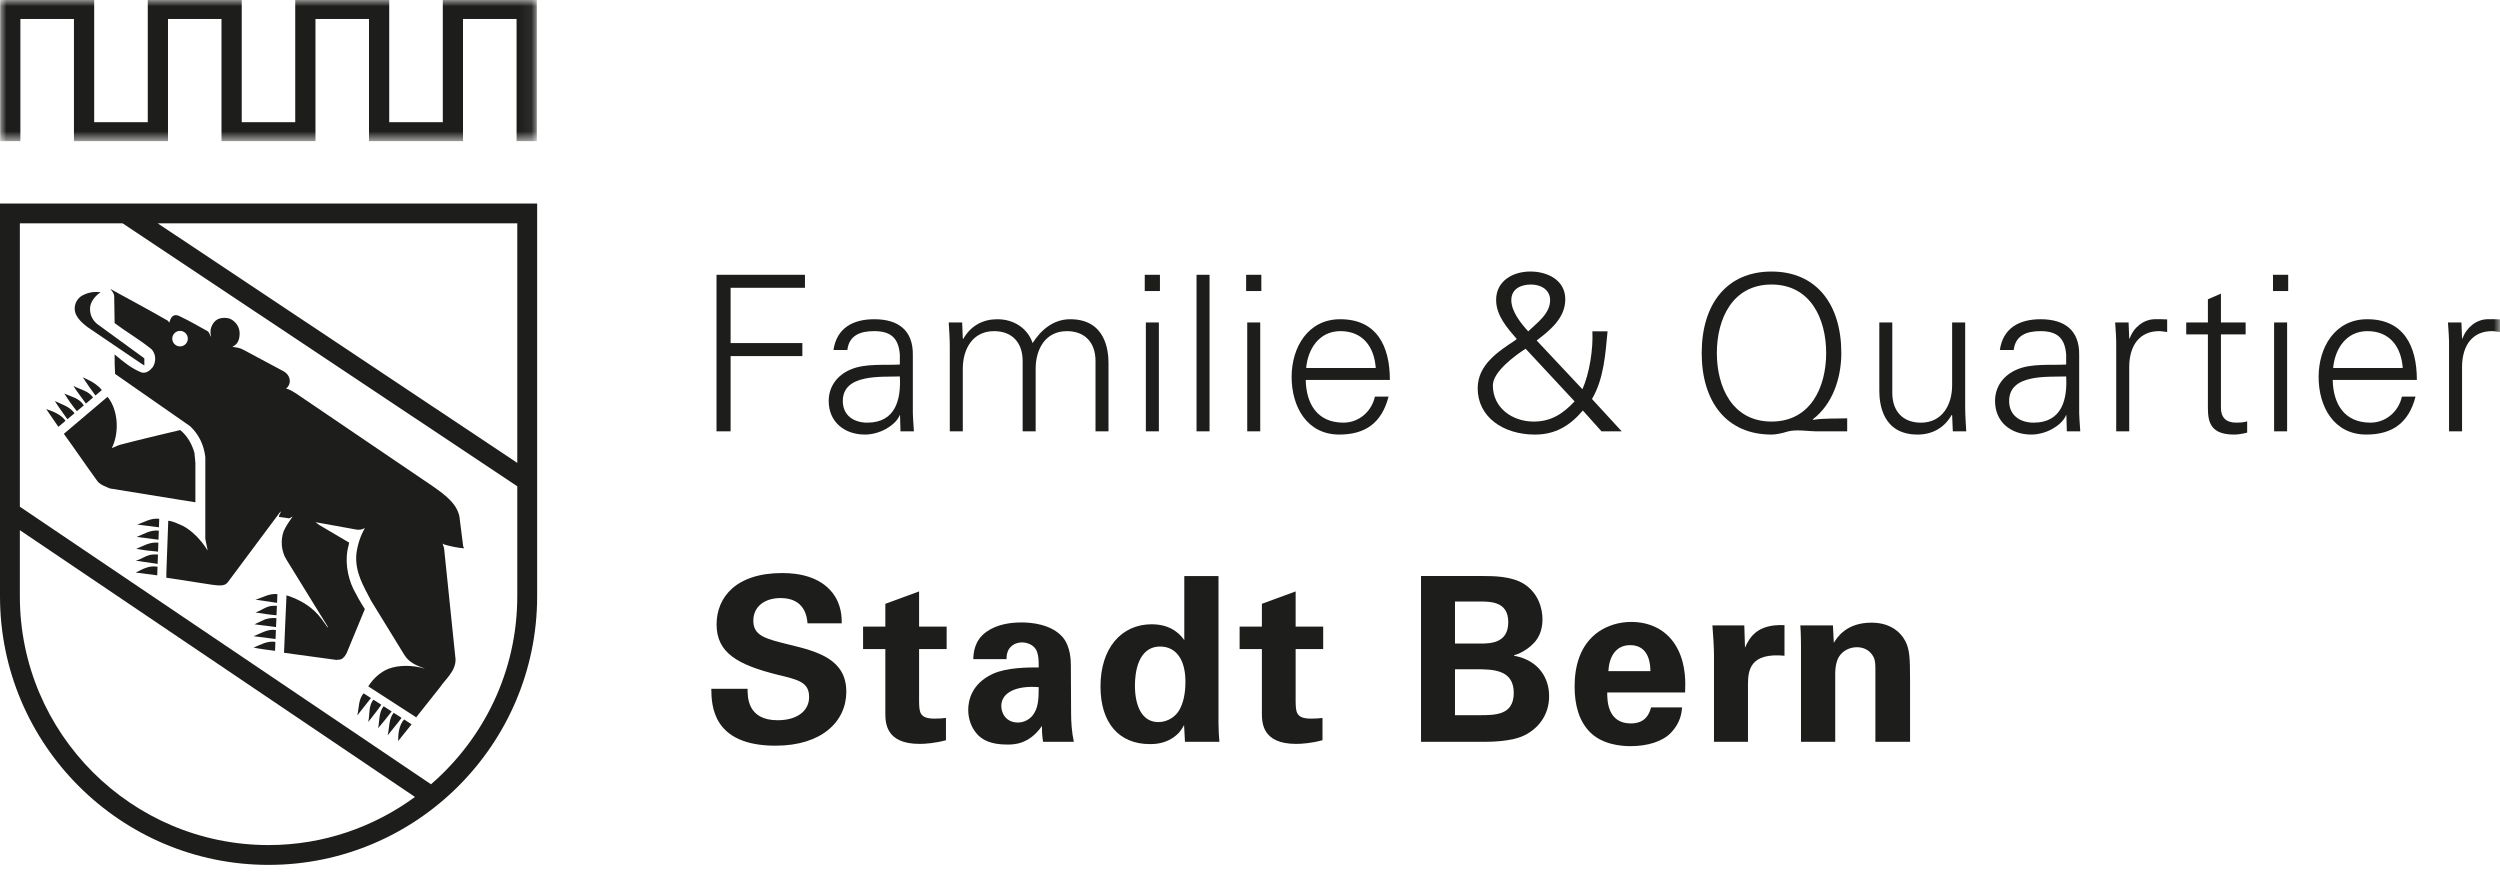 <?xml version="1.0" encoding="UTF-8"?>
<svg width="200px" height="70px" viewBox="0 0 200 70" version="1.1" xmlns="http://www.w3.org/2000/svg" xmlns:xlink="http://www.w3.org/1999/xlink">
    <title>Group 90</title>
    <defs>
        <polygon id="path-1" points="0 0 42.931 0 42.931 11.292 0 11.292"></polygon>
        <polygon id="path-3" points="0 69.191 200 69.191 200 0 0 0"></polygon>
    </defs>
    <g id="Page-1" stroke="none" stroke-width="1" fill="none" fill-rule="evenodd">
        <g id="Einzel-Schüler-2-Copy-2" transform="translate(-30, -15)">
            <g id="Group-90" transform="translate(30, 15)">
                <path d="M8.051,23.386 C7.672,23.613 7.292,24.066 7.216,24.525 C7.141,25.095 7.368,25.59 7.786,25.929 C9.037,26.842 10.294,27.754 11.547,28.666 L11.547,29.238 L11.241,29.046 L6.988,26.16 C6.455,25.742 5.847,25.207 6,24.446 C6.076,24.066 6.343,23.725 6.723,23.574 C7.1,23.386 7.596,23.309 8.051,23.386" id="Fill-1" fill="#1D1D1B"></path>
                <g id="Group-5" transform="translate(0.014, 0)">
                    <mask id="mask-2" fill="white">
                        <use xlink:href="#path-1"></use>
                    </mask>
                    <g id="Clip-4"></g>
                    <polygon id="Fill-3" fill="#1D1D1B" mask="url(#mask-2)" points="35.41 -0.001 35.41 9.775 31.124 9.775 31.124 -0.001 23.605 -0.001 23.605 9.775 19.325 9.775 19.325 -0.001 11.807 -0.001 11.807 9.775 7.521 9.775 7.521 -0.001 0 -0.001 0 11.292 1.618 11.292 1.618 1.518 5.902 1.518 5.902 11.292 13.425 11.292 13.425 1.518 17.705 1.518 17.705 11.292 25.224 11.292 25.224 1.518 29.506 1.518 29.506 11.292 37.026 11.292 37.026 1.518 41.312 1.518 41.312 11.292 42.931 11.292 42.931 -0.001"></polygon>
                </g>
                <path d="M15.555,36.23 C15.365,35.544 14.986,34.862 14.414,34.403 C12.82,34.787 11.185,35.166 9.592,35.585 C9.361,35.66 9.173,35.77 8.945,35.848 C9.553,34.63 9.475,32.809 8.604,31.744 L5.108,34.707 C6.018,35.962 6.893,37.254 7.802,38.505 C8.069,38.813 8.451,38.924 8.791,39.077 L14.188,39.952 L15.631,40.181 L15.631,37.028 L15.555,36.23 Z" id="Fill-6" fill="#1D1D1B"></path>
                <path d="M7.216,30.469 C7.036,30.385 6.628,30.185 6.628,30.185 C6.963,30.707 7.3,31.193 7.634,31.64 L8.145,31.21 C7.918,30.867 7.359,30.54 7.216,30.469" id="Fill-8" fill="#1D1D1B"></path>
                <path d="M5.869,30.867 C6.165,31.353 6.536,31.804 6.873,32.286 L7.446,31.8 C7.067,31.249 6.393,31.169 5.869,30.867" id="Fill-10" fill="#1D1D1B"></path>
                <path d="M6.702,32.426 C6.322,31.82 5.677,31.744 5.145,31.477 C5.443,31.963 5.781,32.446 6.151,32.895 L6.698,32.438 C6.698,32.434 6.702,32.43 6.702,32.426" id="Fill-12" fill="#1D1D1B"></path>
                <path d="M4.386,32.083 C4.684,32.569 5.055,33.057 5.39,33.538 L5.964,33.057 C5.545,32.497 4.912,32.346 4.386,32.083" id="Fill-14" fill="#1D1D1B"></path>
                <path d="M3.7,32.729 L4.67,34.147 L5.245,33.662 C4.864,33.143 4.263,32.921 3.7,32.729" id="Fill-16" fill="#1D1D1B"></path>
                <path d="M20.434,47.973 L22.165,48.228 L22.191,47.53 C21.538,47.45 20.985,47.826 20.434,47.973" id="Fill-18" fill="#1D1D1B"></path>
                <path d="M21.877,48.463 C21.306,48.463 20.928,48.845 20.434,48.998 C20.947,49.069 21.534,49.178 22.12,49.22 L22.153,48.463 L21.877,48.463 Z" id="Fill-20" fill="#1D1D1B"></path>
                <path d="M21.003,49.643 L20.358,49.945 L22.081,50.166 L22.113,49.447 C21.717,49.421 21.326,49.464 21.003,49.643" id="Fill-22" fill="#1D1D1B"></path>
                <path d="M20.283,50.895 L22.044,51.121 L22.073,50.401 C21.405,50.301 20.879,50.672 20.283,50.895" id="Fill-24" fill="#1D1D1B"></path>
                <path d="M20.283,51.808 C20.832,51.92 21.417,51.991 22.005,52.067 L22.032,51.349 C21.366,51.251 20.842,51.585 20.283,51.808" id="Fill-26" fill="#1D1D1B"></path>
                <path d="M10.975,41.966 C11.553,42.037 12.134,42.109 12.714,42.184 L12.738,41.503 C12.081,41.419 11.528,41.782 10.975,41.966" id="Fill-28" fill="#1D1D1B"></path>
                <path d="M10.935,42.954 L12.68,43.177 L12.705,42.452 C12.045,42.369 11.492,42.732 10.935,42.954" id="Fill-30" fill="#1D1D1B"></path>
                <path d="M12.342,43.409 C11.81,43.45 11.393,43.711 10.899,43.903 C11.493,44.015 12.087,44.09 12.644,44.131 L12.671,43.409 L12.342,43.409 Z" id="Fill-32" fill="#1D1D1B"></path>
                <path d="M12.304,44.358 C11.735,44.358 11.353,44.739 10.859,44.856 L12.419,45.082 L12.61,45.115 L12.637,44.358 L12.304,44.358 Z" id="Fill-34" fill="#1D1D1B"></path>
                <path d="M10.859,45.804 L12.578,46.027 L12.602,45.341 C11.939,45.21 11.382,45.541 10.859,45.804" id="Fill-36" fill="#1D1D1B"></path>
                <path d="M28.582,57.233 L29.676,55.845 L29.096,55.468 C28.664,55.925 28.731,56.635 28.582,57.233" id="Fill-38" fill="#1D1D1B"></path>
                <path d="M29.455,57.763 C29.794,57.316 30.202,56.83 30.504,56.379 L29.879,55.977 C29.467,56.436 29.602,57.173 29.455,57.763" id="Fill-40" fill="#1D1D1B"></path>
                <path d="M30.252,58.257 C30.587,57.847 30.999,57.365 31.334,56.918 L30.691,56.5 C30.295,56.99 30.368,57.659 30.252,58.257" id="Fill-42" fill="#1D1D1B"></path>
                <path d="M31.013,58.827 C31.385,58.35 31.787,57.903 32.124,57.427 L31.495,57.021 C31.093,57.511 31.162,58.191 31.013,58.827" id="Fill-44" fill="#1D1D1B"></path>
                <path d="M31.851,59.286 L32.926,57.947 L32.326,57.555 C31.922,58.014 31.851,58.684 31.851,59.286" id="Fill-46" fill="#1D1D1B"></path>
                <path d="M14.403,27.714 C14.06,27.714 13.781,27.435 13.781,27.092 C13.781,26.749 14.06,26.471 14.403,26.471 C14.746,26.471 15.026,26.749 15.026,27.092 C15.026,27.435 14.746,27.714 14.403,27.714 M35.419,43.484 L35.535,43.56 C36.063,43.711 36.596,43.827 37.129,43.864 L37.055,43.711 L36.786,41.582 C36.71,40.368 35.574,39.57 34.659,38.925 L23.679,31.474 C23.416,31.323 23.185,31.135 22.883,31.094 C23.075,30.943 23.185,30.716 23.185,30.488 C23.185,30.145 22.959,29.839 22.659,29.688 L19.465,27.978 C19.199,27.827 18.895,27.79 18.593,27.751 L18.82,27.598 C19.012,27.447 19.091,27.259 19.14,27.02 C19.214,26.602 19.163,26.231 18.897,25.888 C18.632,25.586 18.356,25.371 17.74,25.443 C17.377,25.494 17.058,25.71 16.883,26.231 C16.807,26.459 16.844,26.761 16.883,26.953 C16.769,26.802 16.769,26.61 16.616,26.498 C15.858,26.079 15.136,25.661 14.413,25.318 C14.224,25.204 13.997,25.167 13.842,25.279 C13.654,25.394 13.613,25.622 13.538,25.812 L13.426,25.657 C11.905,24.784 10.35,23.951 8.827,23.116 C8.942,23.267 9.093,23.418 9.134,23.645 L9.17,25.849 C10.083,26.535 11.068,27.104 11.981,27.827 C12.17,27.937 12.285,28.129 12.362,28.355 C12.475,28.698 12.399,29.116 12.211,29.384 C11.981,29.651 11.715,29.88 11.334,29.802 C10.536,29.496 9.852,28.927 9.17,28.355 C9.17,28.851 9.17,29.384 9.207,29.914 L15.209,34.096 C15.932,34.778 16.313,35.617 16.426,36.564 L16.424,42.078 L16.424,43.103 L16.616,44.05 C16.156,43.293 15.436,42.493 14.638,42.074 C14.26,41.921 13.879,41.695 13.46,41.66 C13.446,42.18 13.426,42.711 13.403,43.242 L13.311,45.76 C13.311,45.913 13.307,46.064 13.307,46.215 L16.995,46.785 C17.414,46.825 17.942,46.94 18.21,46.597 L22.428,40.937 L22.467,40.937 C22.428,41.088 22.312,41.205 22.312,41.356 L23.146,41.468 L23.412,41.317 C23.146,41.695 22.881,42.078 22.693,42.497 C22.428,43.217 22.504,44.129 22.92,44.776 L26.222,50.134 L26.222,50.209 L25.73,49.524 C25.006,48.536 23.983,47.964 22.92,47.625 L22.808,50.142 L22.734,51.95 L22.718,52.222 L26.908,52.793 L27.247,52.756 C27.477,52.681 27.628,52.45 27.743,52.222 L29.188,48.726 C28.845,48.197 28.545,47.662 28.275,47.132 C27.781,46.103 27.555,44.776 27.898,43.597 L27.932,43.409 L25.543,42.001 L25.238,41.774 L28.392,42.344 C28.653,42.421 28.996,42.38 29.19,42.229 C28.845,42.874 28.628,43.472 28.514,44.27 C28.365,45.752 29.086,46.893 29.692,48.068 L32.353,52.401 C32.731,53.007 33.329,53.25 33.972,53.479 L33.935,53.479 C33.061,53.211 31.92,53.175 31.049,53.514 C30.406,53.781 29.837,54.307 29.461,54.91 L33.294,57.385 L35.188,54.997 C35.682,54.275 36.445,53.705 36.445,52.756 L35.535,43.94 C35.535,43.752 35.419,43.635 35.419,43.484" id="Fill-48" fill="#1D1D1B"></path>
                <path d="M34.48,62.742 L1.588,40.537 L1.588,17.868 L9.811,17.868 L41.382,38.902 L41.382,47.706 C41.382,53.711 38.698,59.091 34.48,62.742 L34.48,62.742 Z M1.588,47.706 L1.588,42.414 L33.198,63.756 C29.908,66.164 25.867,67.605 21.487,67.605 C10.515,67.605 1.588,58.678 1.588,47.706 L1.588,47.706 Z M41.382,37.03 L12.617,17.868 L41.382,17.868 L41.382,37.03 Z M0,16.28 L0,47.706 C0,59.552 9.639,69.191 21.487,69.191 C33.333,69.191 42.972,59.552 42.972,47.706 L42.972,16.28 L0,16.28 Z" id="Fill-50" fill="#1D1D1B"></path>
                <path d="M59.807,55.102 C59.807,55.727 59.77,57.619 62.213,57.619 C63.756,57.619 64.729,56.884 64.729,55.763 C64.729,54.588 63.903,54.386 62.213,53.982 C59.053,53.19 57.327,52.253 57.327,49.957 C57.327,47.773 58.888,45.843 62.58,45.843 C63.958,45.843 65.595,46.157 66.584,47.406 C67.34,48.361 67.34,49.428 67.34,49.867 L64.601,49.867 C64.564,49.408 64.417,47.845 62.452,47.845 C61.129,47.845 60.266,48.561 60.266,49.647 C60.266,50.88 61.239,51.098 63.15,51.575 C65.446,52.127 67.705,52.753 67.705,55.341 C67.705,57.729 65.723,59.655 62.047,59.655 C56.959,59.655 56.923,56.388 56.904,55.102 L59.807,55.102 Z" id="Fill-52" fill="#1D1D1B"></path>
                <path d="M75.677,59.218 C74.795,59.457 74.005,59.512 73.564,59.512 C70.827,59.512 70.827,57.783 70.827,57.014 L70.827,51.924 L69.046,51.924 L69.046,50.126 L70.827,50.126 L70.827,48.305 L73.527,47.313 L73.527,50.126 L75.732,50.126 L75.732,51.924 L73.527,51.924 L73.527,56.114 C73.546,56.959 73.546,57.489 74.758,57.489 C75.162,57.489 75.346,57.473 75.677,57.436 L75.677,59.218 Z" id="Fill-54" fill="#1D1D1B"></path>
                <path d="M80.103,56.479 C80.103,57.106 80.526,57.802 81.426,57.802 C81.922,57.802 82.326,57.563 82.583,57.269 C83.061,56.684 83.097,55.965 83.097,54.973 C81.352,54.826 80.103,55.379 80.103,56.479 L80.103,56.479 Z M83.446,59.345 C83.354,58.775 83.354,58.353 83.354,58.077 C82.326,59.565 81.095,59.565 80.581,59.565 C79.24,59.565 78.634,59.18 78.266,58.831 C77.715,58.282 77.458,57.528 77.458,56.792 C77.458,56.057 77.715,54.698 79.424,53.908 C80.562,53.394 82.197,53.394 83.097,53.394 C83.097,52.787 83.079,52.493 82.969,52.163 C82.73,51.485 82.014,51.393 81.756,51.393 C81.371,51.393 80.967,51.557 80.728,51.908 C80.526,52.218 80.526,52.514 80.526,52.732 L77.862,52.732 C77.881,52.238 77.936,51.246 78.909,50.548 C79.754,49.942 80.838,49.795 81.72,49.795 C82.491,49.795 84.108,49.922 85.026,50.987 C85.65,51.74 85.669,52.845 85.669,53.267 L85.687,56.994 C85.687,57.784 85.742,58.573 85.908,59.345 L83.446,59.345 Z" id="Fill-56" fill="#1D1D1B"></path>
                <path d="M92.668,57.767 C93.457,57.767 94.1,57.289 94.394,56.718 C94.798,55.947 94.835,54.993 94.835,54.534 C94.835,52.714 94.045,51.724 92.815,51.724 C90.996,51.724 90.794,53.908 90.794,54.844 C90.794,56.387 91.308,57.767 92.668,57.767 L92.668,57.767 Z M94.743,46.083 L97.48,46.083 L97.48,57.838 C97.48,58.392 97.517,58.998 97.554,59.345 L94.798,59.345 L94.725,58.004 C94.541,58.334 94.357,58.683 93.788,59.051 C93.108,59.494 92.392,59.528 91.988,59.528 C89.508,59.528 88.039,57.82 88.039,54.918 C88.039,51.852 89.71,49.942 92.135,49.942 C93.806,49.942 94.504,50.879 94.743,51.21 L94.743,46.083 Z" id="Fill-58" fill="#1D1D1B"></path>
                <path d="M105.8,59.218 C104.918,59.457 104.129,59.512 103.688,59.512 C100.951,59.512 100.951,57.783 100.951,57.014 L100.951,51.924 L99.169,51.924 L99.169,50.126 L100.951,50.126 L100.951,48.305 L103.651,47.313 L103.651,50.126 L105.855,50.126 L105.855,51.924 L103.651,51.924 L103.651,56.114 C103.669,56.959 103.669,57.489 104.882,57.489 C105.286,57.489 105.469,57.473 105.8,57.436 L105.8,59.218 Z" id="Fill-60" fill="#1D1D1B"></path>
                <path d="M116.399,57.215 L118.328,57.215 C119.632,57.215 121.101,57.215 121.101,55.433 C121.101,53.541 119.393,53.541 118.034,53.541 L116.399,53.541 L116.399,57.215 Z M116.399,51.484 L118.383,51.484 C119.191,51.484 120.661,51.484 120.661,49.774 C120.661,48.121 119.265,48.121 118.328,48.121 L116.399,48.121 L116.399,51.484 Z M113.681,46.082 L118.64,46.082 C119.412,46.082 120.899,46.082 121.91,46.708 C123.122,47.478 123.398,48.764 123.398,49.535 C123.398,50.033 123.306,50.894 122.626,51.521 C122.534,51.631 121.891,52.219 121.12,52.421 L121.12,52.458 C123.14,52.825 123.93,54.294 123.93,55.69 C123.93,57.254 123.012,58.297 121.983,58.811 C120.955,59.346 119.154,59.346 118.64,59.346 L113.681,59.346 L113.681,46.082 Z" id="Fill-62" fill="#1D1D1B"></path>
                <path d="M132.031,53.689 C132.031,53.267 131.992,51.611 130.415,51.611 C129.221,51.611 128.725,52.605 128.67,53.689 L132.031,53.689 Z M128.578,55.395 C128.578,56.001 128.578,57.875 130.468,57.875 C131.149,57.875 131.827,57.62 132.086,56.591 L134.568,56.591 C134.531,57.032 134.439,57.82 133.684,58.612 C133.005,59.328 131.792,59.693 130.433,59.693 C129.643,59.693 128.137,59.549 127.163,58.536 C126.318,57.655 125.969,56.408 125.969,54.92 C125.969,53.412 126.337,51.611 127.898,50.528 C128.615,50.05 129.496,49.754 130.506,49.754 C131.827,49.754 133.409,50.268 134.254,51.999 C134.878,53.267 134.843,54.626 134.807,55.395 L128.578,55.395 Z" id="Fill-64" fill="#1D1D1B"></path>
                <path d="M137.119,52.346 C137.119,51.907 137.046,50.564 136.993,50.033 L139.544,50.033 L139.599,51.815 C139.948,51.025 140.554,49.903 142.759,50.013 L142.759,52.458 C140.003,52.201 139.838,53.613 139.838,54.77 L139.838,59.346 L137.119,59.346 L137.119,52.346 Z" id="Fill-66" fill="#1D1D1B"></path>
                <path d="M144.079,51.724 C144.079,51.685 144.079,50.675 144.026,50.034 L146.634,50.034 L146.706,51.428 C146.963,51.005 147.698,49.812 149.72,49.812 C151.537,49.812 152.308,50.916 152.549,51.557 C152.749,52.126 152.804,52.606 152.804,54.33 L152.804,59.345 L150.031,59.345 L150.031,53.577 C150.031,53.191 150.031,52.861 149.886,52.569 C149.682,52.163 149.259,51.777 148.561,51.777 C147.973,51.777 147.443,52.052 147.149,52.493 C146.983,52.732 146.818,53.191 146.818,53.908 L146.818,59.345 L144.079,59.345 L144.079,51.724 Z" id="Fill-68" fill="#1D1D1B"></path>
                <polygon id="Fill-70" fill="#1D1D1B" points="57.321 34.506 57.321 21.983 64.397 21.983 64.397 23.023 58.448 23.023 58.448 27.446 64.189 27.446 64.189 28.487 58.448 28.487 58.448 34.506"></polygon>
                <path d="M69.384,33.812 C71.656,33.812 72.091,31.939 71.987,30.116 C70.511,30.169 67.425,29.892 67.425,32.077 C67.425,33.257 68.325,33.812 69.384,33.812 L69.384,33.812 Z M71.987,28.365 C71.882,26.942 71.154,26.491 69.923,26.491 C68.829,26.491 67.927,26.822 67.788,28.002 L66.678,28.002 C66.939,26.214 68.274,25.538 69.939,25.538 C71.864,25.538 73.062,26.422 73.027,28.416 L73.027,32.545 C73.009,33.222 73.078,33.916 73.113,34.506 L72.038,34.506 L72.003,33.222 L71.968,33.222 L71.917,33.345 C71.535,34.071 70.372,34.765 69.193,34.765 C67.58,34.765 66.296,33.777 66.296,32.077 C66.296,30.898 67.007,29.996 68.05,29.561 C69.211,29.059 70.719,29.232 71.987,29.163 L71.987,28.365 Z" id="Fill-72" fill="#1D1D1B"></path>
                <path d="M77.024,27.081 L77.059,27.116 C77.665,26.041 78.655,25.538 79.783,25.538 C81.153,25.538 82.228,26.302 82.61,27.447 C83.251,26.422 84.257,25.538 85.612,25.538 C88.455,25.538 88.68,28.053 88.68,29.059 L88.68,34.506 L87.641,34.506 L87.641,28.886 C87.641,27.377 86.773,26.492 85.351,26.492 C83.632,26.492 82.853,27.932 82.853,29.494 L82.853,34.506 L81.812,34.506 L81.812,28.886 C81.812,27.377 80.945,26.492 79.522,26.492 C77.806,26.492 77.024,27.932 77.024,29.494 L77.024,34.506 L75.983,34.506 L75.983,27.759 C75.983,27.081 75.932,26.387 75.897,25.798 L76.973,25.798 L77.024,27.081 Z" id="Fill-74" fill="#1D1D1B"></path>
                <mask id="mask-4" fill="white">
                    <use xlink:href="#path-3"></use>
                </mask>
                <g id="Clip-77"></g>
                <path d="M91.668,34.506 L92.709,34.506 L92.709,25.797 L91.668,25.797 L91.668,34.506 Z M91.58,23.283 L92.795,23.283 L92.795,21.983 L91.58,21.983 L91.58,23.283 Z" id="Fill-76" fill="#1D1D1B" mask="url(#mask-4)"></path>
                <polygon id="Fill-78" fill="#1D1D1B" mask="url(#mask-4)" points="95.723 34.506 96.764 34.506 96.764 21.983 95.723 21.983"></polygon>
                <path d="M99.779,34.506 L100.819,34.506 L100.819,25.797 L99.779,25.797 L99.779,34.506 Z M99.691,23.283 L100.907,23.283 L100.907,21.983 L99.691,21.983 L99.691,23.283 Z" id="Fill-79" fill="#1D1D1B" mask="url(#mask-4)"></path>
                <path d="M110.061,29.44 C109.939,27.759 109.037,26.491 107.233,26.491 C105.533,26.491 104.632,27.914 104.492,29.44 L110.061,29.44 Z M104.459,30.395 C104.492,32.251 105.343,33.812 107.475,33.812 C108.708,33.812 109.733,32.926 109.992,31.73 L111.084,31.73 C110.547,33.812 109.247,34.765 107.147,34.765 C104.545,34.765 103.33,32.528 103.33,30.153 C103.33,27.793 104.632,25.538 107.216,25.538 C110.131,25.538 111.19,27.671 111.19,30.395 L104.459,30.395 Z" id="Fill-80" fill="#1D1D1B" mask="url(#mask-4)"></path>
                <path d="M124.009,24.011 C124.009,23.16 123.246,22.762 122.482,22.762 C121.668,22.762 120.905,23.109 120.905,24.011 C120.905,24.913 121.684,25.885 122.258,26.509 C122.968,25.815 124.009,25.105 124.009,24.011 L124.009,24.011 Z M122.048,27.897 C121.217,28.434 119.429,29.736 119.429,30.828 C119.429,32.65 121.007,33.726 122.691,33.726 C124.095,33.726 125.031,33.101 125.968,32.111 L122.048,27.897 Z M121.337,27.115 C120.574,26.232 119.69,25.244 119.69,23.995 C119.69,22.45 121.06,21.721 122.431,21.721 C123.784,21.721 125.223,22.397 125.223,23.942 C125.223,25.434 124.027,26.405 122.933,27.238 L126.595,31.14 C127.166,29.84 127.46,27.915 127.391,26.509 L128.605,26.509 C128.432,28.33 128.309,30.307 127.358,31.92 L129.734,34.505 L128.119,34.505 L126.627,32.84 C125.587,34.073 124.407,34.767 122.795,34.767 C120.262,34.767 118.215,33.36 118.215,31.071 C118.215,29.162 119.864,28.123 121.268,27.187 C121.284,27.152 121.321,27.134 121.337,27.115 L121.337,27.115 Z" id="Fill-81" fill="#1D1D1B" mask="url(#mask-4)"></path>
                <path d="M141.722,33.725 C144.842,33.725 146.093,30.984 146.093,28.243 C146.093,25.503 144.842,22.762 141.722,22.762 C138.599,22.762 137.348,25.503 137.348,28.243 C137.348,30.984 138.599,33.725 141.722,33.725 L141.722,33.725 Z M145.226,34.505 C144.687,34.505 143.681,34.332 143.005,34.523 C142.571,34.662 142.085,34.766 141.722,34.766 C138.129,34.766 136.136,32.148 136.136,28.243 C136.136,24.341 138.129,21.723 141.722,21.723 C145.311,21.723 147.305,24.341 147.305,28.243 C147.305,30.274 146.595,32.356 145.016,33.552 L145.052,33.587 C145.92,33.448 146.856,33.499 147.775,33.466 L147.775,34.505 L145.226,34.505 Z" id="Fill-82" fill="#1D1D1B" mask="url(#mask-4)"></path>
                <path d="M156.171,25.798 L157.214,25.798 L157.214,32.545 C157.214,33.223 157.265,33.917 157.3,34.506 L156.225,34.506 L156.171,33.223 L156.137,33.188 C155.531,34.262 154.541,34.766 153.414,34.766 C150.569,34.766 150.345,32.251 150.345,31.245 L150.345,25.798 L151.383,25.798 L151.383,31.419 C151.383,32.927 152.253,33.813 153.673,33.813 C155.392,33.813 156.171,32.372 156.171,30.81 L156.171,25.798 Z" id="Fill-83" fill="#1D1D1B" mask="url(#mask-4)"></path>
                <path d="M162.691,33.812 C164.964,33.812 165.397,31.939 165.293,30.116 C163.819,30.169 160.731,29.892 160.731,32.077 C160.731,33.257 161.634,33.812 162.691,33.812 L162.691,33.812 Z M165.293,28.365 C165.191,26.942 164.46,26.491 163.23,26.491 C162.138,26.491 161.234,26.822 161.097,28.002 L159.987,28.002 C160.246,26.214 161.58,25.538 163.246,25.538 C165.173,25.538 166.371,26.422 166.334,28.416 L166.334,32.545 C166.315,33.222 166.387,33.916 166.422,34.506 L165.346,34.506 L165.311,33.222 L165.277,33.222 L165.224,33.345 C164.844,34.071 163.681,34.765 162.501,34.765 C160.887,34.765 159.603,33.777 159.603,32.077 C159.603,30.898 160.315,29.996 161.356,29.561 C162.517,29.059 164.028,29.232 165.293,29.163 L165.293,28.365 Z" id="Fill-84" fill="#1D1D1B" mask="url(#mask-4)"></path>
                <path d="M170.338,34.506 L169.297,34.506 L169.297,27.758 C169.316,27.081 169.246,26.387 169.212,25.797 L170.287,25.797 L170.338,27.081 L170.375,27.081 C170.685,26.197 171.467,25.573 172.334,25.538 C172.679,25.522 173.026,25.538 173.373,25.554 L173.373,26.56 C173.167,26.544 172.94,26.491 172.732,26.491 C171.189,26.491 170.375,27.601 170.338,29.267 L170.338,34.506 Z" id="Fill-85" fill="#1D1D1B" mask="url(#mask-4)"></path>
                <path d="M176.632,26.752 L174.898,26.752 L174.898,25.798 L176.632,25.798 L176.632,23.943 L177.675,23.49 L177.675,25.798 L179.651,25.798 L179.651,26.752 L177.675,26.752 L177.675,32.58 C177.657,33.378 178.073,33.811 178.871,33.811 C179.184,33.811 179.494,33.795 179.773,33.707 L179.773,34.609 C179.443,34.697 179.061,34.766 178.716,34.766 C176.512,34.766 176.632,33.36 176.632,32.182 L176.632,26.752 Z" id="Fill-86" fill="#1D1D1B" mask="url(#mask-4)"></path>
                <path d="M181.928,34.506 L182.969,34.506 L182.969,25.797 L181.928,25.797 L181.928,34.506 Z M181.84,23.283 L183.056,23.283 L183.056,21.983 L181.84,21.983 L181.84,23.283 Z" id="Fill-87" fill="#1D1D1B" mask="url(#mask-4)"></path>
                <path d="M192.22,29.44 C192.098,27.759 191.196,26.491 189.392,26.491 C187.692,26.491 186.792,27.914 186.651,29.44 L192.22,29.44 Z M186.618,30.395 C186.651,32.251 187.502,33.812 189.635,33.812 C190.867,33.812 191.892,32.926 192.151,31.73 L193.243,31.73 C192.706,33.812 191.406,34.765 189.306,34.765 C186.704,34.765 185.489,32.528 185.489,30.153 C185.489,27.793 186.792,25.538 189.375,25.538 C192.29,25.538 193.349,27.671 193.349,30.395 L186.618,30.395 Z" id="Fill-88" fill="#1D1D1B" mask="url(#mask-4)"></path>
                <path d="M196.964,34.506 L195.923,34.506 L195.923,27.758 C195.941,27.081 195.872,26.387 195.837,25.797 L196.913,25.797 L196.964,27.081 L197.001,27.081 C197.313,26.197 198.093,25.573 198.96,25.538 C199.305,25.522 199.652,25.538 199.999,25.554 L199.999,26.56 C199.793,26.544 199.566,26.491 199.358,26.491 C197.815,26.491 197.001,27.601 196.964,29.267 L196.964,34.506 Z" id="Fill-89" fill="#1D1D1B" mask="url(#mask-4)"></path>
            </g>
        </g>
    </g>
</svg>